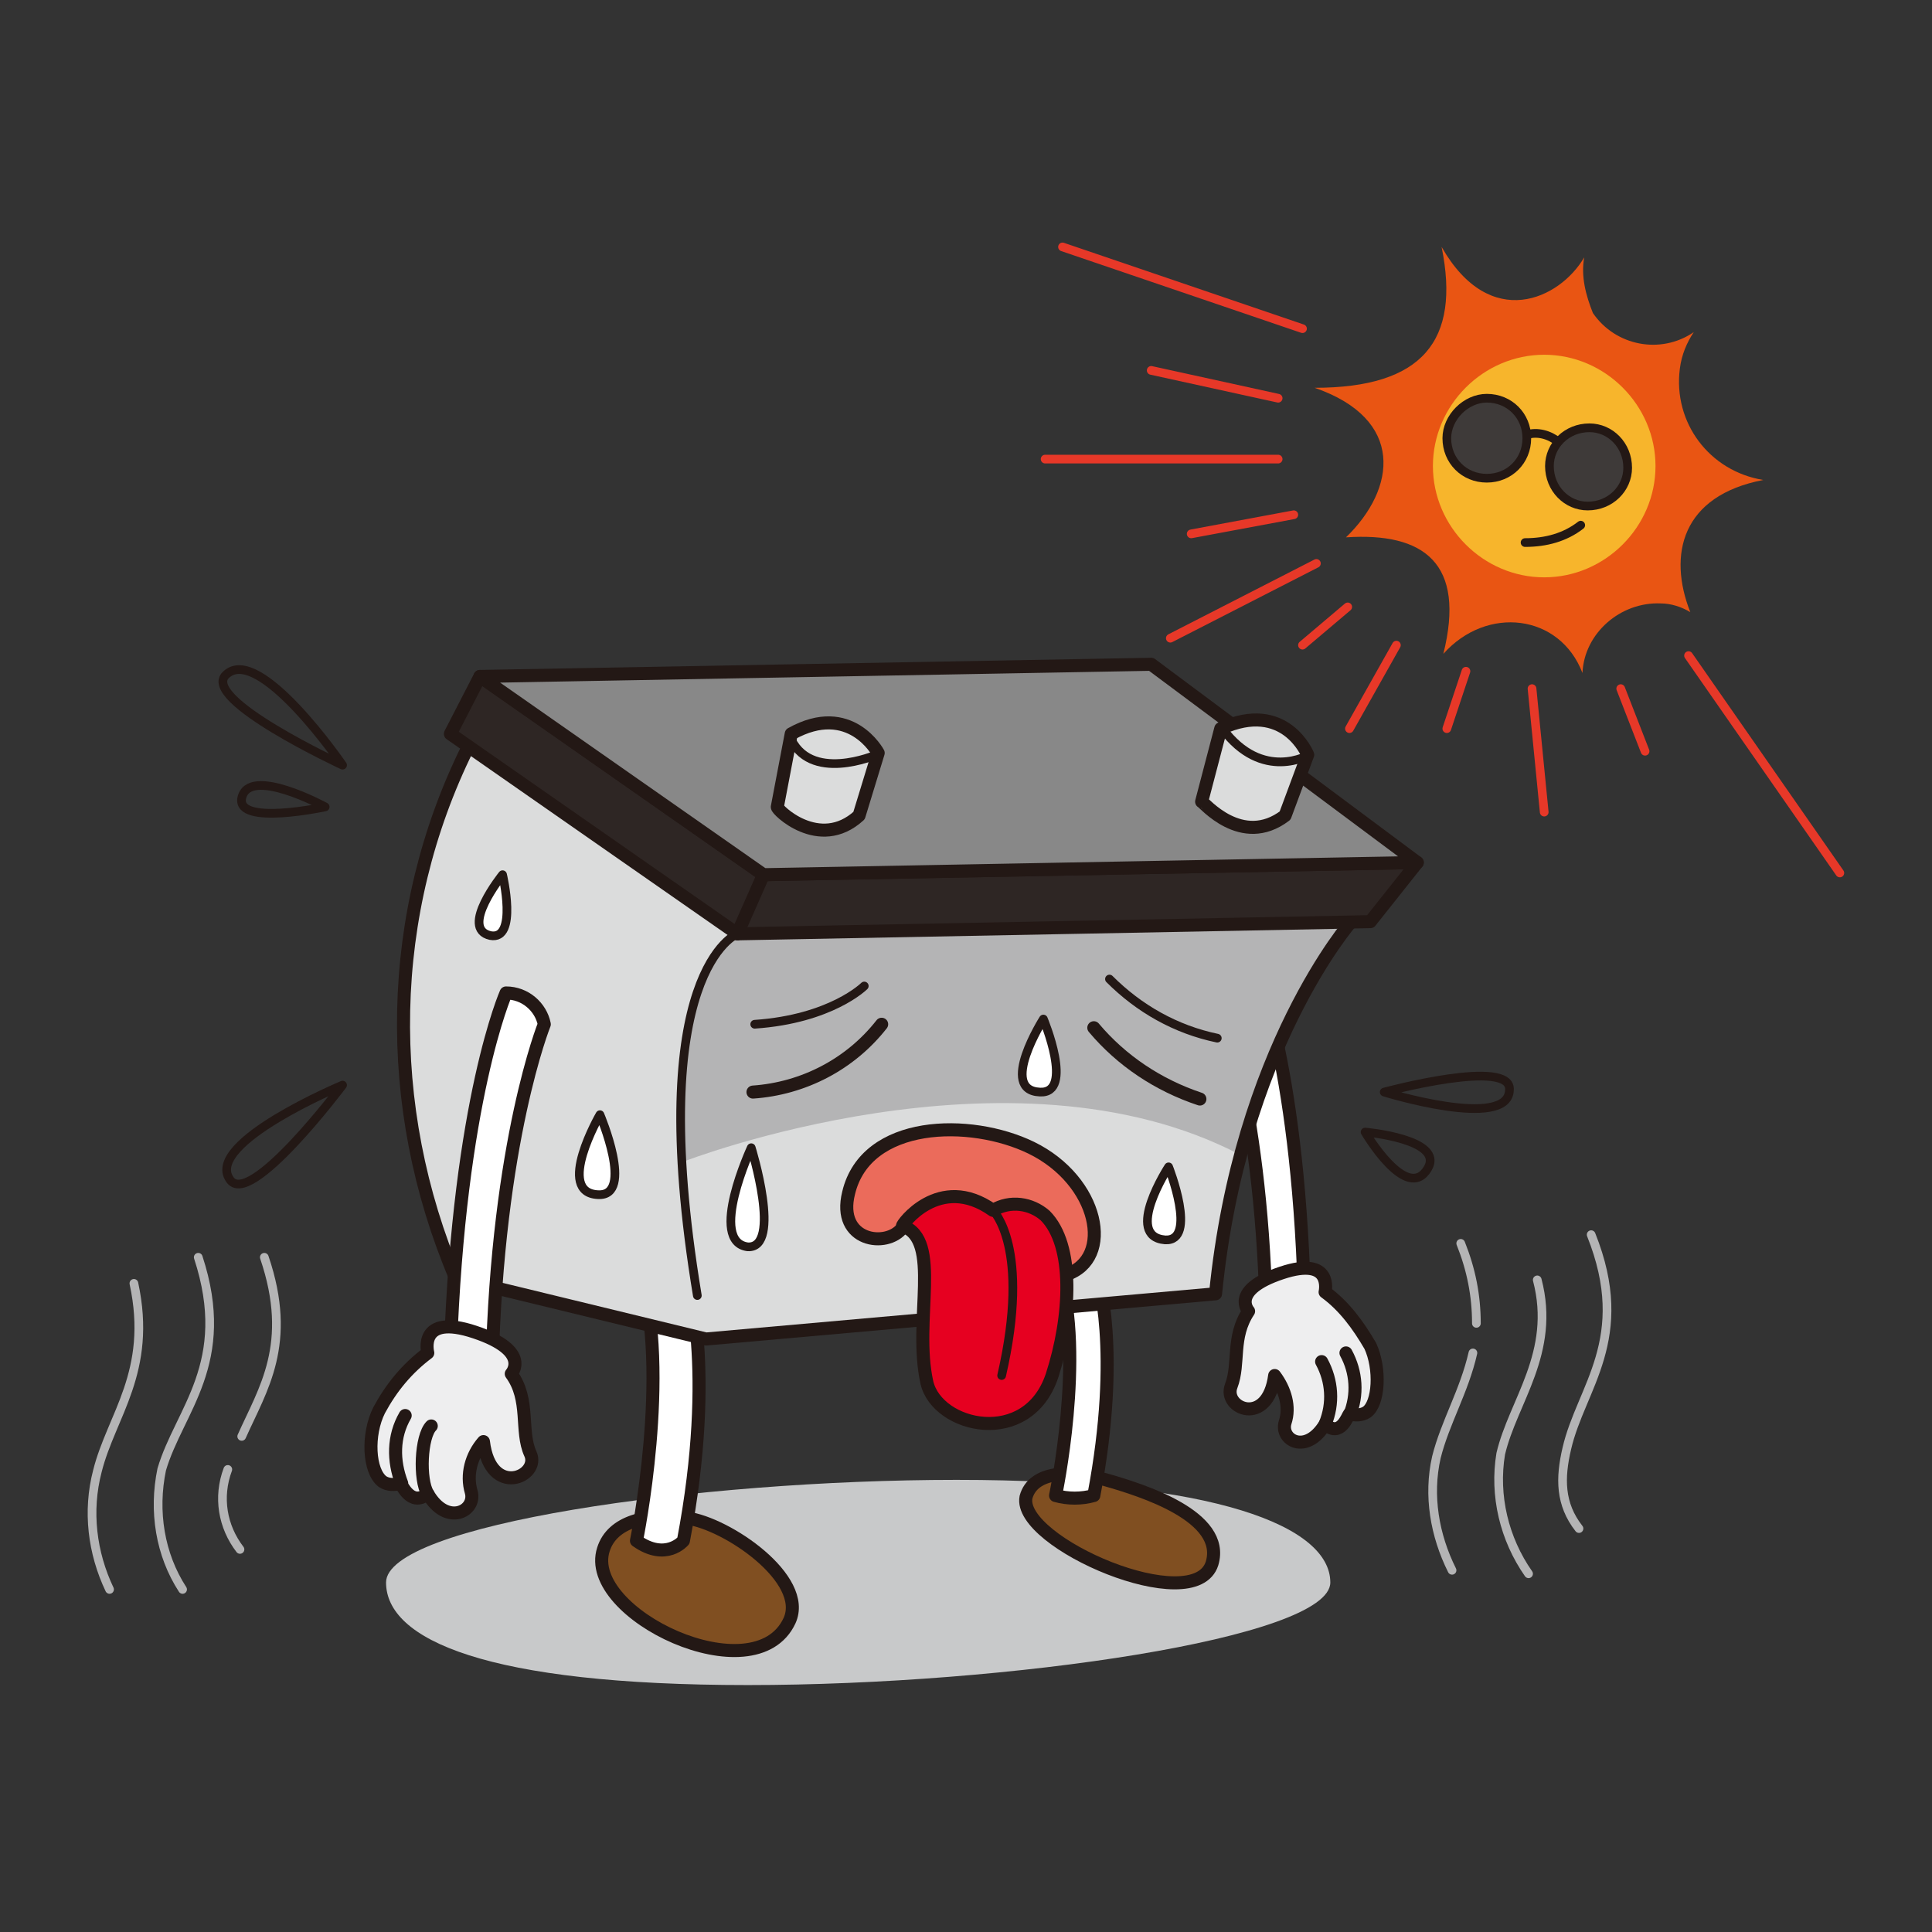 <?xml version="1.0" encoding="utf-8"?>
<!-- Generator: Adobe Illustrator 26.0.2, SVG Export Plug-In . SVG Version: 6.00 Build 0)  -->
<svg version="1.1" id="圖層_1" xmlns="http://www.w3.org/2000/svg" xmlns:xlink="http://www.w3.org/1999/xlink" x="0px" y="0px"
	 viewBox="0 0 111.1 111.1" style="enable-background:new 0 0 111.1 111.1;" xml:space="preserve">
<rect x="0" y="0" width="111.1" height="111.1" fill="#333333" stroke="none"/>
<style type="text/css">
	.st0{fill:#E95513;}
	.st1{fill:#C8C9CA;}
	.st2{fill:#804F21;stroke:#231815;stroke-width:0.75;stroke-linecap:round;stroke-linejoin:round;}
	.st3{fill:#FFFFFF;stroke:#231815;stroke-width:0.75;stroke-linecap:round;stroke-linejoin:round;}
	.st4{fill:#DBDCDC;}
	.st5{fill:#B4B4B5;}
	.st6{fill:none;stroke:#231815;stroke-width:0.75;stroke-linecap:round;stroke-linejoin:round;}
	.st7{fill:#2E2624;stroke:#231815;stroke-width:0.75;stroke-linecap:round;stroke-linejoin:round;}
	.st8{fill:#888888;stroke:#231815;stroke-width:0.75;stroke-linecap:round;stroke-linejoin:round;}
	.st9{fill:none;stroke:#231815;stroke-width:0.5;stroke-linecap:round;stroke-linejoin:round;}
	.st10{fill:#DBDCDC;stroke:#231815;stroke-width:0.75;stroke-linecap:round;stroke-linejoin:round;}
	.st11{fill:#EB6B5B;stroke:#231815;stroke-width:0.75;stroke-linecap:round;stroke-linejoin:round;}
	.st12{fill:#FFFFFF;stroke:#231815;stroke-width:0.5;stroke-linecap:round;stroke-linejoin:round;}
	.st13{fill:#EEEEEF;stroke:#231815;stroke-width:0.75;stroke-linecap:round;stroke-linejoin:round;}
	.st14{fill:none;stroke:#B4B4B5;stroke-width:0.5;stroke-linecap:round;stroke-linejoin:round;}
	.st15{fill:#F7B52C;}
	.st16{fill:#3E3A39;stroke:#231815;stroke-width:0.5;stroke-linecap:round;stroke-linejoin:round;}
	.st17{fill:none;stroke:#E73828;stroke-width:0.5;stroke-linecap:round;stroke-linejoin:round;}
	.st18{fill:#E60020;stroke:#231815;stroke-width:0.75;stroke-linecap:round;stroke-linejoin:round;}
</style>
<g>
	<path class="st0" d="M91.1,14.8c-1.4,2.4-5.4,4.3-8.2-0.6c1.1,5.4-1.1,8.1-7.3,8.1c5.2,1.8,4.7,5.8,1.8,8.6
		c4.5-0.3,6.9,1.5,5.6,6.7c2.5-2.8,6.7-2.3,8,1.1c0.1-2.3,2.2-4.1,4.5-4c0.6,0,1.2,0.2,1.7,0.5c-1.3-3.3-0.5-6.7,4.2-7.6
		c-3.1-0.5-5.2-3.3-4.8-6.4c0.1-0.8,0.4-1.5,0.8-2.1c-1.9,1.3-4.5,0.8-5.8-1.1C91.2,17,90.9,15.9,91.1,14.8z"/>
	<path class="st1" d="M22.2,91c0,3.3,5.8,5.9,20.8,5.9s33.5-2.7,33.5-5.9S70,85.1,55,85.1S22.2,87.7,22.2,91z"/>
	<path class="st2" d="M69.7,89.9c0.8-2.7-4-4.2-6.1-4.8s-4.2-0.5-4.6,1C58.5,88.7,68.7,93.1,69.7,89.9z"/>
	<path class="st2" d="M45.4,93.2c1.1-2.4-3.6-5.6-5.9-5.9s-4.3,0.2-4.8,1.8C33.5,92.8,43.4,97.5,45.4,93.2z"/>
	<path class="st3" d="M75,74.3c-0.4-13.4-2.9-19-2.9-19c-1,0-1.8,0.7-2.1,1.7c0,0,2.5,6.2,2.8,18.2L75,74.3z"/>
	<path class="st3" d="M60.7,86c0,0,1.7-8,0.2-12.9l2.2,0.2c0,0,1.4,4.3-0.2,12.7C62.2,86.2,61.4,86.2,60.7,86z"/>
	<path class="st3" d="M36.6,88.6c0,0,2-9.7,0.2-15.5l2.7,0.3c0,0,1.7,5.2-0.2,15.2C39.3,88.6,38.3,89.8,36.6,88.6z"/>
	<path class="st4" d="M77.7,53c0,0-6.4,7.3-7.8,21.4l-29.3,2.6l-14.4-3.5C22,63.6,22.2,52.5,26.9,43"/>
	<path class="st5" d="M39.3,66.8c0,0,18.8-7.3,32-0.4C72.6,61,75,56,78.4,51.7l-35.1,1.2C43.3,52.9,38.7,54.7,39.3,66.8z"/>
	<path class="st6" d="M77.7,53c0,0-6.4,7.3-7.8,21.4l-29.3,2.6l-14.4-3.5C22,63.6,22.2,52.5,26.9,43"/>
	<polygon class="st7" points="78.8,53 42.4,53.7 25.9,42.2 27.6,38.9 43.9,50.3 81.5,49.6 	"/>
	<polygon class="st8" points="81.5,49.6 43.9,50.3 27.6,38.9 66.2,38.2 	"/>
	<path class="st9" d="M42.4,53.7c0,0-5.4,2.1-2.3,20.8"/>
	<path class="st10" d="M73.9,46.9l1.3-3.5c0,0-1.3-3.2-5-1.5l-1.1,4.2C69.2,46.1,71.4,48.8,73.9,46.9z"/>
	<path class="st10" d="M49.4,46.9l1.1-3.6c0,0-1.6-3-5-1.1l-0.8,4.2C44.6,46.5,47.1,49,49.4,46.9z"/>
	<path class="st9" d="M75.3,43.4c0,0-2.7,1.6-5-1.5"/>
	<path class="st9" d="M50.4,43.4c0,0-3.9,1.7-5-1.1"/>
	<path class="st11" d="M61.3,73.3c2.8-0.9,1.9-5.4-2-7.3c-3.5-1.7-9.5-1.6-10.5,2.6c-0.7,2.8,2.2,3.2,3.1,2
		C53.4,68.7,61.3,73.3,61.3,73.3z"/>
	<path class="st6" d="M62.9,59.1c1.6,1.9,3.7,3.3,6.1,4.1"/>
	<path class="st6" d="M50.7,58.9c-1.8,2.3-4.5,3.7-7.4,3.9"/>
	<path class="st9" d="M49.7,56.7c0,0-1.9,1.9-6.3,2.2"/>
	<path class="st9" d="M63.8,56.3c1.7,1.7,3.8,2.9,6.2,3.4"/>
	<path class="st12" d="M28.9,50.3c0,0,0.9,3.8-0.7,3.5C26.4,53.4,28.9,50.3,28.9,50.3z"/>
	<path class="st9" d="M18.7,46.4c0,0-5.1,1.1-4.8-0.5C14.3,44,18.7,46.4,18.7,46.4z"/>
	<path class="st9" d="M19.7,44c0,0-8.2-3.8-6.7-5.2C14.9,37,19.7,44,19.7,44z"/>
	<path class="st9" d="M19.7,62.4c0,0-5.4,7.2-6.5,5.4C11.8,65.7,19.7,62.4,19.7,62.4z"/>
	<path class="st12" d="M43.2,66c0,0,1.8,5.8-0.2,5.7C40.7,71.4,43.2,66,43.2,66z"/>
	<path class="st12" d="M60,58.6c0,0,1.8,4.3-0.2,4.2C57.4,62.7,60,58.6,60,58.6z"/>
	<path class="st12" d="M67.2,67.1c0,0,1.7,4.3-0.2,4.2C64.6,71.1,67.2,67.1,67.2,67.1z"/>
	<path class="st9" d="M79.6,62.8c0,0,7.4-2,7.2-0.1C86.7,65,79.6,62.8,79.6,62.8z"/>
	<path class="st9" d="M78.5,65.1c0,0,4.6,0.4,3.6,2.1C80.9,69.2,78.5,65.1,78.5,65.1z"/>
	<path class="st12" d="M34.5,64.1c0,0,2,4.7-0.1,4.6C31.9,68.6,34.5,64.1,34.5,64.1z"/>
	<path class="st3" d="M25.9,77.7c0.5-14.5,3.2-20.6,3.2-20.6c1.1,0,2,0.8,2.2,1.8c0,0-2.7,6.7-3,19.7L25.9,77.7z"/>
	<path class="st13" d="M24.6,85.9c1.1,1.9,2.8,1,2.5-0.1c-0.3-1,0-2.1,0.7-2.9c0.4,3.3,3.3,2,2.7,0.7s0-3.1-1.1-4.6
		c0,0,1.2-1.3-2.1-2.4s-2.7,1.2-2.7,1.2c-1.2,0.9-2.1,2-2.8,3.3c-0.7,1.4-0.6,3.5,0.2,4.1c0.3,0.2,0.7,0.2,1,0.1
		C23.1,85.3,23.6,86.7,24.6,85.9z"/>
	<path class="st6" d="M24.6,85.9c-0.5-0.8-0.4-3.3,0.2-3.9"/>
	<path class="st6" d="M23.1,85.3c-0.5-1.3-0.5-2.7,0.2-3.9"/>
	<path class="st13" d="M76.2,81.9c-1.1,1.8-2.6,0.9-2.3-0.1c0.3-0.9,0-1.9-0.6-2.7c-0.4,3-3,1.9-2.5,0.6s0-2.8,1-4.3
		c0,0-1.1-1.2,1.9-2.2s2.5,1.1,2.5,1.1c1.1,0.8,1.9,1.9,2.6,3.1c0.6,1.3,0.5,3.3-0.2,3.8c-0.3,0.2-0.7,0.2-1,0.1
		C77.5,81.4,77.1,82.7,76.2,81.9z"/>
	<path class="st6" d="M76.2,81.9c0.5-1.2,0.4-2.5-0.2-3.6"/>
	<path class="st6" d="M77.6,81.4c0.5-1.2,0.4-2.5-0.2-3.6"/>
	<path class="st14" d="M13.1,84.5c-0.6,1.6-0.3,3.3,0.7,4.6"/>
	<path class="st14" d="M15.2,72.3c1.7,5-0.1,7.6-1.3,10.3"/>
	<path class="st14" d="M11.4,72.3c2,6.1-1.1,8.8-2.1,12.2c-0.5,2.4-0.1,4.9,1.2,6.9"/>
	<path class="st14" d="M7.7,73.8c1.1,5.1-1.3,7.6-2.1,10.8c-0.6,2.3-0.3,4.7,0.7,6.8"/>
	<path class="st14" d="M91.5,71c2.4,6-0.6,8.8-1.4,12.3c-0.4,1.7-0.4,3.2,0.7,4.6"/>
	<path class="st14" d="M88.4,73.6c1.1,4.2-1.4,7-2.1,10c-0.4,2.4,0.2,4.9,1.6,6.9"/>
	<path class="st14" d="M84.7,77.8c-0.5,2.2-1.6,4-2.1,6c-0.5,2.2-0.1,4.5,0.9,6.5"/>
	<path class="st14" d="M84,71.5c0.6,1.5,0.9,3,0.9,4.6"/>
	<path class="st15" d="M82.4,26.8c0,3.5,2.9,6.4,6.4,6.4c3.5,0,6.4-2.9,6.4-6.4c0-3.5-2.9-6.4-6.4-6.4S82.4,23.3,82.4,26.8
		L82.4,26.8z"/>
	<path class="st16" d="M89.1,26.8c0,1.3,1,2.3,2.2,2.3c1.3,0,2.3-1,2.3-2.2c0-1.3-1-2.3-2.2-2.3c0,0,0,0,0,0
		C90.1,24.6,89.1,25.6,89.1,26.8z"/>
	<path class="st16" d="M83.2,25.2c0,1.3,1,2.3,2.3,2.3c1.3,0,2.3-1,2.3-2.3c0-1.3-1-2.3-2.3-2.3c0,0,0,0,0,0
		C84.3,22.9,83.2,24,83.2,25.2z"/>
	<path class="st9" d="M89.6,25.4c-0.5-0.4-1.2-0.6-1.8-0.4"/>
	<path class="st9" d="M90.9,30.2c-0.9,0.7-2,1-3.2,1"/>
	<line class="st17" x1="97.1" y1="37.7" x2="105.8" y2="50.2"/>
	<line class="st17" x1="74.9" y1="18.9" x2="61.1" y2="14.2"/>
	<line class="st17" x1="73.5" y1="26.4" x2="60.1" y2="26.4"/>
	<line class="st17" x1="75.7" y1="32.4" x2="67.3" y2="36.7"/>
	<line class="st17" x1="88.1" y1="39.6" x2="88.8" y2="46.7"/>
	<line class="st17" x1="93.2" y1="39.6" x2="94.6" y2="43.2"/>
	<line class="st17" x1="74.4" y1="29.6" x2="68.5" y2="30.7"/>
	<line class="st17" x1="73.5" y1="22.9" x2="66.2" y2="21.3"/>
	<line class="st17" x1="80.3" y1="37.1" x2="77.6" y2="41.9"/>
	<line class="st17" x1="77.5" y1="34.9" x2="74.9" y2="37.1"/>
	<line class="st17" x1="84.3" y1="38.6" x2="83.2" y2="41.9"/>
	<line class="st6" x1="43.9" y1="50.3" x2="42.4" y2="53.7"/>
	<path class="st18" d="M57.1,69.6c1-0.6,2.2-0.4,3,0.3c1.7,1.7,1.5,5.8,0.4,9.2c-1.4,4.2-6.6,3-7.2,0.4c-0.8-3.6,0.9-8.2-1.4-9
		C51.8,70.5,54,67.4,57.1,69.6z"/>
	<path class="st9" d="M57.1,69.6c0,0,2.2,2.1,0.5,9.5"/>
</g>
</svg>
